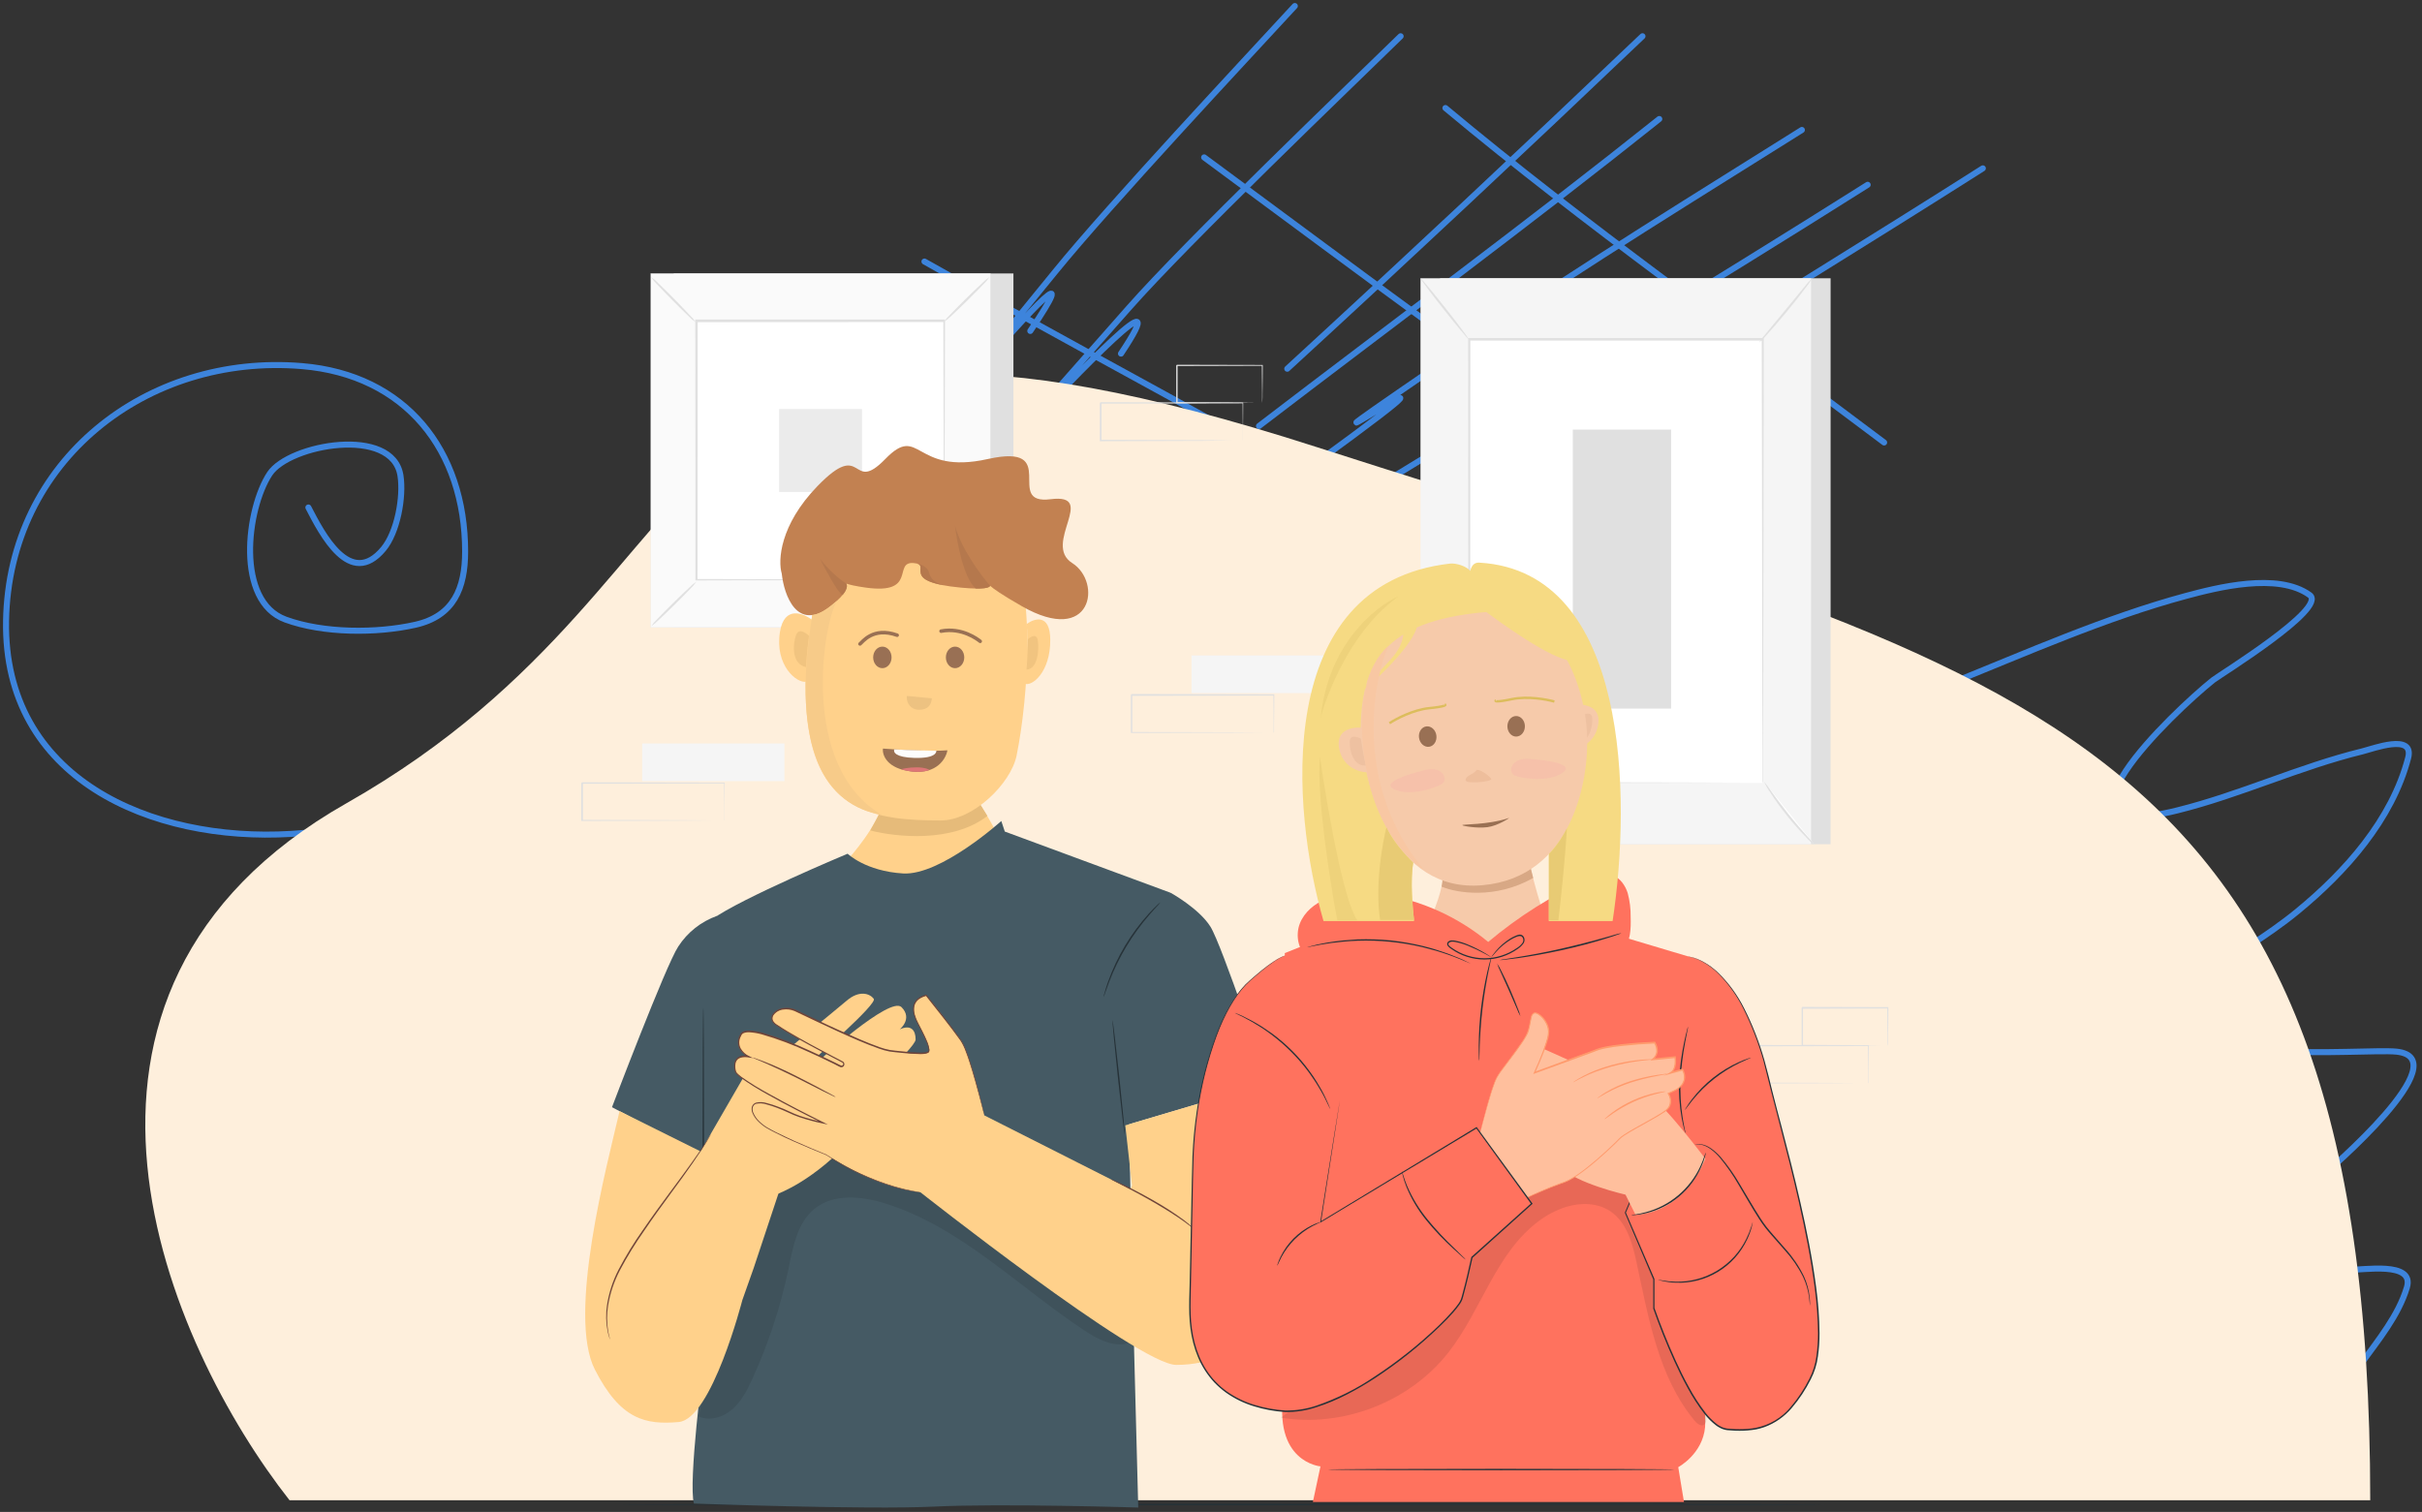 <?xml version="1.0" encoding="UTF-8"?> <svg xmlns="http://www.w3.org/2000/svg" width="402" height="251" viewBox="0 0 402 251" fill="none"><rect x="0" y="0" width="402" height="251" fill="#333333" stroke="none"/> <path d="M51.185 84.25C53.435 88.593 58.11 97.769 63.633 91.142C65.958 88.351 67.005 82.523 66.476 78.995C65.224 70.65 47.994 73.759 44.767 78.651C40.936 84.459 39.043 99.798 47.395 102.857C53.657 105.151 62.506 105.168 68.931 103.719C75.333 102.274 77.201 97.627 77.201 91.572C77.201 74.732 67.292 62.208 50.108 60.776C24.358 58.63 1.468 76.496 1.006 103.073C0.551 129.267 25.082 139.836 48.342 138.435C65.158 137.422 85.639 132.602 99.684 122.843C103.236 120.375 106.191 116.912 107.782 112.936" stroke="#3D84DC" stroke-linecap="round"></path> <path d="M214.913 1C206.466 10.176 184.383 33.75 175.189 45.045C-5.026 266.452 203.81 6.344 171.007 54.941" stroke="#3D84DC" stroke-linecap="round"></path> <path d="M232.474 6.018C223.91 14.383 197.129 40.037 187.314 51.178C120.329 127.215 204.772 30.636 186.06 58.704" stroke="#3D84DC" stroke-linecap="round"></path> <path d="M272.617 6.018C253.116 24.603 233.487 43.003 213.658 61.213" stroke="#3D84DC" stroke-linecap="round"></path> <path d="M275.406 19.755C253.599 37.166 231.116 53.764 208.963 70.725" stroke="#3D84DC" stroke-linecap="round"></path> <path d="M299.071 21.575C282.692 31.866 262.826 44.087 246.685 55.151C194.563 90.875 258.724 47.526 218.064 77.096" stroke="#3D84DC" stroke-linecap="round"></path> <path d="M309.993 30.677C282.585 47.987 254.794 64.694 227.166 81.647" stroke="#3D84DC" stroke-linecap="round"></path> <path d="M329.107 27.947C291.655 51.772 252.895 74.473 216.851 100.458C213.838 102.63 219.428 97.578 219.885 97.121" stroke="#3D84DC" stroke-linecap="round"></path> <path d="M153.441 43.42C188.7 63.363 225.363 81.998 259.427 103.998C260.096 104.43 261.553 105.519 259.326 103.947C255.611 101.325 251.839 98.798 248.1 96.21" stroke="#3D84DC" stroke-linecap="round"></path> <path d="M199.861 26.127C226.474 45.752 252.888 65.725 280.413 84.075C283.615 86.21 290.759 91.506 295.431 93.278C300.403 95.164 288.269 85.408 284.508 81.648" stroke="#3D84DC" stroke-linecap="round"></path> <path d="M239.909 17.935C263.324 37.481 288.395 55.092 312.724 73.456" stroke="#3D84DC" stroke-linecap="round"></path> <path d="M323.646 113.504C336.124 108.46 349.656 102.472 362.784 98.941C367.91 97.563 378.079 94.945 383.365 98.789C386.381 100.983 368.351 112.085 367.335 112.897C360.53 118.341 337.504 140.449 361.369 134.539C371.82 131.951 381.636 127.291 392.112 124.73C393.823 124.312 400.792 121.653 399.697 125.842C397.017 136.098 389.315 144.725 381.342 151.277C376.189 155.511 370.435 158.728 365.009 162.553C363.639 163.519 361.921 164.632 361.52 166.396C358.993 177.517 392.21 174.002 397.776 174.587C408.148 175.679 386.701 194.192 384.882 195.673C382.461 197.644 375.841 201.775 376.639 205.837C377.626 210.859 386.369 210.626 389.938 210.793C392.106 210.893 400.816 209.302 399.495 213.725C398.102 218.389 394.731 222.488 391.91 226.367" stroke="#3D84DC" stroke-linecap="round"></path> <path d="M57.488 133.359C1.951 164.898 28.063 223.635 48.061 249.061H393.408C393.408 118.988 334.524 111.594 218.582 74.234C102.639 36.875 126.91 93.935 57.488 133.359Z" fill="#FEEFDC"></path> <path d="M130.199 123.429H106.584V129.674H130.199V123.429Z" fill="#F5F5F5"></path> <path d="M120.214 136.237C120.207 136.199 120.207 136.16 120.214 136.122C120.214 136.038 120.214 135.931 120.214 135.802C120.214 135.51 120.214 135.097 120.214 134.573C120.214 133.493 120.214 131.945 120.176 129.988L120.246 130.063L96.636 130.109C96.692 130.058 96.516 130.23 96.757 129.988V133.159C96.757 134.202 96.757 135.227 96.757 136.233L96.641 136.112L113.469 136.168L118.433 136.2H119.778H120.13H120.255H120.121H119.782H118.466L113.524 136.233L96.618 136.288H96.478V136.237C96.478 135.233 96.478 134.209 96.478 133.164V129.993L96.599 129.873L120.209 129.919H120.283V129.993C120.283 131.968 120.255 133.53 120.246 134.629C120.246 135.148 120.246 135.556 120.246 135.843C120.246 135.969 120.246 136.071 120.246 136.149C120.237 136.179 120.226 136.209 120.214 136.237Z" fill="#E0E0E0"></path> <path d="M221.379 108.817H197.765V115.062H221.379V108.817Z" fill="#F5F5F5"></path> <path d="M211.395 121.645C211.395 121.645 211.395 121.603 211.395 121.533C211.395 121.464 211.395 121.343 211.395 121.209C211.395 120.917 211.395 120.509 211.395 119.98C211.395 118.905 211.395 117.352 211.353 115.4L211.427 115.47L187.817 115.516L187.938 115.4V116.986C187.938 117.514 187.938 118.043 187.938 118.562V121.635L187.822 121.519L204.645 121.57L209.614 121.603H210.959H211.306C211.348 121.599 211.39 121.599 211.432 121.603C211.432 121.603 211.399 121.603 211.325 121.603H210.987H209.67L204.728 121.635L187.822 121.686H187.701V115.335L187.822 115.215L211.432 115.261H211.506V115.335C211.506 117.306 211.473 118.872 211.464 119.971C211.464 120.486 211.464 120.898 211.464 121.181C211.464 121.306 211.464 121.408 211.464 121.492C211.464 121.575 211.399 121.649 211.395 121.645Z" fill="#E0E0E0"></path> <path d="M168.208 45.395H111.818V104.177H168.208V45.395Z" fill="#E0E0E0"></path> <path d="M164.392 45.395H108.003V104.177H164.392V45.395Z" fill="#FAFAFA"></path> <path d="M164.411 104.195H107.984V45.377H164.411V104.195ZM108.017 104.158H164.374V45.414H108.017V104.158Z" fill="#E0E0E0"></path> <path d="M156.813 53.295H115.583V96.273H156.813V53.295Z" fill="white"></path> <path d="M115.583 96.561C115.288 96.998 114.944 97.401 114.558 97.761C113.9 98.457 112.978 99.398 111.939 100.417C110.901 101.437 109.95 102.351 109.246 103C108.891 103.367 108.496 103.694 108.068 103.973C108.356 103.541 108.696 103.146 109.079 102.796C109.737 102.1 110.664 101.155 111.707 100.13C112.75 99.106 113.701 98.197 114.405 97.548C114.759 97.175 115.154 96.843 115.583 96.561V96.561Z" fill="#E0E0E0"></path> <path d="M156.812 96.454C157.244 96.748 157.64 97.09 157.995 97.474C158.69 98.132 159.631 99.059 160.651 100.093C161.671 101.126 162.584 102.086 163.228 102.786C163.605 103.142 163.938 103.542 164.22 103.977C163.79 103.688 163.394 103.349 163.043 102.967C162.348 102.309 161.407 101.381 160.382 100.338C159.358 99.295 158.444 98.345 157.8 97.64C157.421 97.289 157.089 96.89 156.812 96.454Z" fill="#E0E0E0"></path> <path d="M156.697 53.411C156.992 52.98 157.334 52.583 157.717 52.229C158.375 51.533 159.303 50.592 160.336 49.572C161.37 48.553 162.33 47.639 163.03 46.995C163.386 46.618 163.786 46.285 164.221 46.003C163.939 46.432 163.607 46.828 163.234 47.18C162.575 47.876 161.648 48.817 160.605 49.841C159.562 50.866 158.612 51.779 157.907 52.423C157.545 52.8 157.139 53.132 156.697 53.411V53.411Z" fill="#E0E0E0"></path> <path d="M115.486 53.517C115.054 53.222 114.658 52.88 114.303 52.497C113.608 51.839 112.672 50.916 111.647 49.878C110.623 48.84 109.696 47.889 109.051 47.185C108.678 46.827 108.348 46.428 108.068 45.993C108.5 46.281 108.896 46.62 109.246 47.004C109.941 47.662 110.882 48.589 111.907 49.632C112.931 50.675 113.845 51.626 114.489 52.33C114.87 52.682 115.204 53.081 115.486 53.517V53.517Z" fill="#E0E0E0"></path> <path d="M156.697 96.278C156.697 96.278 156.697 96.203 156.697 96.064C156.697 95.925 156.697 95.721 156.697 95.466C156.697 94.928 156.697 94.154 156.697 93.148C156.697 91.109 156.67 88.146 156.656 84.387C156.632 76.858 156.605 66.136 156.572 53.295L156.73 53.457L115.62 53.48L115.801 53.295C115.801 69.056 115.801 83.831 115.778 96.278L115.62 96.12L145.391 96.199L153.735 96.24H155.946H156.521C156.586 96.234 156.651 96.234 156.716 96.24H156.535H155.983H153.8L145.456 96.282L115.583 96.361H115.425V96.208C115.425 83.761 115.425 69.001 115.397 53.225V53.044H115.588H156.697H156.86V53.202C156.827 66.085 156.799 76.844 156.776 84.396C156.776 88.142 156.744 91.09 156.734 93.121C156.734 94.113 156.734 94.877 156.734 95.411C156.734 95.656 156.734 95.874 156.734 95.99C156.738 96.087 156.725 96.184 156.697 96.278V96.278Z" fill="#E0E0E0"></path> <path d="M129.318 70.007V67.907H143.077V81.666H129.318V70.007Z" fill="#EBEBEB"></path> <path d="M303.84 46.197H239.019V140.155H303.84V46.197Z" fill="#E0E0E0"></path> <path d="M300.595 46.197H235.773V140.155H300.595V46.197Z" fill="#F5F5F5"></path> <path d="M292.539 56.373H243.826V129.975H292.539V56.373Z" fill="white"></path> <path d="M292.538 129.979C292.538 129.979 292.538 129.854 292.538 129.618C292.538 129.381 292.538 129.029 292.538 128.575C292.538 127.648 292.538 126.294 292.538 124.537C292.538 121.009 292.511 115.868 292.492 109.373C292.492 96.393 292.446 78.017 292.413 56.373L292.575 56.535H243.868L244.044 56.359C244.044 84.127 244.016 109.726 244.007 129.965L243.868 129.822L279.326 129.896L289.122 129.933H291.69C292.274 129.933 292.58 129.933 292.58 129.933H291.722H289.177L279.41 129.97L243.868 130.044H243.729V129.905C243.729 109.666 243.705 84.067 243.691 56.299V56.123H243.872H292.58H292.742V56.285C292.71 77.971 292.682 96.389 292.664 109.392C292.664 115.882 292.631 120.981 292.622 124.518C292.622 126.262 292.622 127.606 292.622 128.524C292.622 128.987 292.622 129.312 292.622 129.548C292.622 129.785 292.538 129.979 292.538 129.979Z" fill="#E0E0E0"></path> <path d="M300.777 46.197C300.442 46.79 300.054 47.352 299.618 47.875C298.867 48.881 297.796 50.254 296.577 51.732C295.357 53.211 294.217 54.514 293.373 55.441C292.943 55.967 292.466 56.454 291.95 56.897C292.315 56.324 292.728 55.783 293.183 55.279L296.308 51.491C297.49 50.059 298.556 48.761 299.423 47.704C299.83 47.164 300.283 46.66 300.777 46.197V46.197Z" fill="#E0E0E0"></path> <path d="M292.789 129.748C295.212 133.6 298.062 137.166 301.286 140.377Z" fill="white"></path> <path d="M301.286 140.368C300.747 139.97 300.25 139.518 299.803 139.019C298.673 137.871 297.603 136.664 296.6 135.403C295.59 134.147 294.647 132.838 293.776 131.481C293.386 130.937 293.055 130.353 292.789 129.738C293.223 130.246 293.622 130.782 293.985 131.342C294.699 132.344 295.7 133.716 296.873 135.185C298.046 136.655 299.163 137.93 299.984 138.848C300.453 139.323 300.889 139.831 301.286 140.368V140.368Z" fill="#E0E0E0"></path> <path d="M235.765 140.081C238.592 136.585 241.422 133.093 244.253 129.604Z" fill="white"></path> <path d="M244.252 129.604C244.326 129.664 242.49 132.061 240.145 134.953C237.799 137.846 235.838 140.141 235.764 140.08C235.69 140.02 237.525 137.624 239.871 134.731C242.217 131.838 244.178 129.543 244.252 129.604Z" fill="#E0E0E0"></path> <path d="M235.774 46.197C235.848 46.137 237.693 48.344 239.895 51.125C242.097 53.907 243.812 56.225 243.738 56.271C243.664 56.317 241.819 54.125 239.617 51.343C237.415 48.562 235.695 46.258 235.774 46.197Z" fill="#E0E0E0"></path> <path d="M277.366 71.318H261.053V117.63H277.366V71.318Z" fill="#E0E0E0"></path> <path d="M206.285 73.136C206.282 73.097 206.282 73.058 206.285 73.02C206.285 72.936 206.285 72.83 206.285 72.7C206.285 72.408 206.285 71.995 206.285 71.472C206.285 70.391 206.262 68.843 206.243 66.887L206.318 66.961L182.708 67.007C182.759 66.956 182.583 67.128 182.824 66.887V73.136L182.703 73.015L199.531 73.071L204.496 73.103H205.84H206.192H206.318H206.206H205.873H204.551L199.582 73.191L182.671 73.247H182.555V73.131C182.555 72.124 182.555 71.099 182.555 70.058V66.891C182.796 66.65 182.624 66.826 182.68 66.771L206.29 66.817H206.345V66.891C206.345 68.866 206.313 70.428 206.304 71.527C206.304 72.046 206.304 72.454 206.304 72.742C206.304 72.867 206.304 72.969 206.304 73.048C206.299 73.077 206.293 73.107 206.285 73.136V73.136Z" fill="#E0E0E0"></path> <path d="M209.484 66.887C209.484 66.887 209.484 66.845 209.484 66.771C209.484 66.697 209.484 66.572 209.484 66.437C209.484 66.131 209.484 65.714 209.484 65.186C209.484 64.091 209.457 62.543 209.438 60.642L209.522 60.726L195.336 60.763L195.457 60.642V63.85C195.457 64.893 195.457 65.909 195.457 66.877L195.341 66.762L205.488 66.817L208.446 66.85H209.243H209.526C209.441 66.856 209.356 66.856 209.271 66.85H208.497L205.567 66.882L195.341 66.938H195.225V66.887C195.225 65.918 195.225 64.903 195.225 63.86V60.675C195.197 60.675 195.452 60.448 195.345 60.554L209.531 60.587H209.591V60.675C209.591 62.599 209.554 64.161 209.545 65.269C209.545 65.788 209.545 66.196 209.522 66.502C209.519 66.631 209.507 66.76 209.484 66.887V66.887Z" fill="#E0E0E0"></path> <path d="M310.085 179.837C310.085 179.837 310.085 179.795 310.085 179.721C310.085 179.647 310.085 179.531 310.085 179.401C310.085 179.109 310.085 178.697 310.085 178.173C310.085 177.093 310.085 175.544 310.043 173.588L310.117 173.662L286.507 173.709L286.628 173.588V175.178C286.628 175.707 286.628 176.23 286.628 176.754V179.828L286.512 179.707L303.335 179.763L308.305 179.795H309.649H309.997H310.122H310.015H309.677H308.36L303.419 179.828L286.512 179.883H286.392V173.593L286.512 173.472L310.122 173.519H310.196V173.593C310.196 175.568 310.164 177.13 310.154 178.228C310.154 178.748 310.154 179.156 310.154 179.443V179.749C310.135 179.781 310.112 179.811 310.085 179.837V179.837Z" fill="#E0E0E0"></path> <path d="M313.288 173.588C313.281 173.55 313.281 173.51 313.288 173.472C313.288 173.379 313.288 173.273 313.288 173.138C313.288 172.832 313.288 172.415 313.288 171.887C313.288 170.793 313.26 169.244 313.242 167.344L313.33 167.427L299.144 167.464C299.033 167.571 299.288 167.316 299.26 167.344V170.542C299.26 171.585 299.26 172.601 299.26 173.569L299.144 173.454L309.297 173.509L312.25 173.542H313.047H313.335C313.248 173.548 313.161 173.548 313.075 173.542H312.301L309.371 173.574L299.144 173.63H299.033V173.514C299.033 172.545 299.033 171.53 299.033 170.487V167.279L299.158 167.158L313.344 167.191H313.432V167.279C313.432 169.203 313.399 170.765 313.385 171.873C313.385 172.392 313.385 172.8 313.385 173.106C313.385 173.412 313.293 173.593 313.288 173.588Z" fill="#E0E0E0"></path> <path d="M302.964 249.758C302.964 249.827 258.122 249.878 202.831 249.878C147.541 249.878 102.699 249.827 102.699 249.758C102.699 249.688 147.532 249.637 202.855 249.637C258.178 249.637 302.964 249.693 302.964 249.758Z" fill="#263238"></path> <path d="M146.443 132.5C146.697 135.299 142.732 140.453 140.717 142.68C149.465 152.86 167.28 143.634 166.166 140.135C165.276 137.335 162.296 132.924 160.917 131.068C155.987 130.379 146.188 129.7 146.443 132.5Z" fill="#FFD18B"></path> <path d="M140.689 141.726C140.689 141.726 122.939 149.144 118.174 152.62C113.408 156.097 116.783 179.916 116.393 184.862C116.004 189.808 116.737 226.584 116.737 226.584C116.737 226.584 114.205 246.151 115.179 249.605C115.179 249.605 143.921 250.657 155.083 250.11C166.246 249.563 188.924 250.268 188.924 250.268L188.243 224.261L187.316 183.573L194.269 148.202L166.775 138.046L166.195 136.298C166.195 136.298 156.136 145.37 149.905 145.004C143.675 144.638 140.689 141.726 140.689 141.726Z" fill="#455A64"></path> <g opacity="0.3"> <path opacity="0.3" d="M189.356 217.275C188.734 215.657 187.501 214.355 186.259 213.136C177.367 204.405 166.803 197.561 155.199 193.016C150.721 191.269 146.039 189.859 141.232 189.716C136.424 189.572 131.45 190.81 127.737 193.86C122.823 197.893 120.783 204.448 119.856 210.739C118.929 217.03 118.976 223.501 117.075 229.569L115.967 235.16C117.821 235.971 120.042 235.281 121.558 233.955C123.074 232.629 124.019 230.779 124.854 228.948C127.544 223.079 129.566 216.926 130.88 210.604C131.626 206.998 132.331 203.006 135.187 200.679C138.33 198.12 142.933 198.551 146.809 199.752C159.608 203.693 169.301 213.938 180.534 221.23C183 222.834 186.514 224.21 188.614 222.157C189.861 220.928 189.981 218.898 189.356 217.275Z" fill="black"></path> </g> <path d="M194.292 148.207C194.292 148.207 198.988 150.794 200.903 153.83C202.817 156.867 210.457 179.79 210.457 179.79L185.021 187.351L181.688 167.492L194.292 148.207Z" fill="#455A64"></path> <path d="M119.022 152.041C116.369 152.983 114.102 154.776 112.574 157.14C110.544 160.177 101.578 183.805 101.578 183.805L118.828 192.933L119.022 152.041Z" fill="#455A64"></path> <path d="M116.736 167.297C116.801 167.297 116.856 177.519 116.856 190.128C116.856 202.738 116.801 212.964 116.736 212.964C116.671 212.964 116.615 202.742 116.615 190.128C116.615 177.515 116.671 167.297 116.736 167.297Z" fill="#263238"></path> <path d="M192.605 149.797C192.466 149.994 192.311 150.178 192.142 150.349C191.817 150.687 191.358 151.188 190.807 151.823C187.931 155.126 185.659 158.909 184.094 163C183.793 163.783 183.566 164.423 183.422 164.854C183.356 165.09 183.27 165.319 183.167 165.54C183.199 165.298 183.255 165.058 183.334 164.826C183.45 164.363 183.654 163.723 183.932 162.926C185.418 158.777 187.705 154.96 190.663 151.693C191.229 151.072 191.711 150.585 192.054 150.266C192.226 150.096 192.41 149.94 192.605 149.797V149.797Z" fill="#263238"></path> <path d="M186.68 188.33C186.615 188.33 186.105 184.093 185.544 178.85C184.983 173.606 184.585 169.346 184.649 169.337C184.714 169.328 185.224 173.574 185.785 178.822C186.346 184.069 186.745 188.325 186.68 188.33Z" fill="#263238"></path> <path d="M161.958 184.449L187.635 197.43L187.89 196.799L186.773 186.823L208.097 180.495C208.097 180.495 210.17 204.3 211.342 209.302C213.15 217.131 206.809 226.607 195.219 226.588C189.026 226.588 152.315 197.573 152.315 197.573L161.958 184.449Z" fill="#FFD18B"></path> <path d="M122.536 183.522L129.554 197.091L125.109 210.47L123.208 215.843C123.208 215.843 118.132 235.596 112.648 236.073C107.164 236.551 102.996 235.707 98.74 227.372C94.105 218.305 100.734 193.503 102.834 184.459L116.305 191.158L122.536 183.522Z" fill="#FFD18B"></path> <path d="M150.327 178.182C149.284 177.83 146.702 179.828 145.168 181.14C143.819 182.174 142.372 183.073 140.847 183.824C140.847 183.824 151.973 174.057 151.973 172.564C151.973 171.071 151.254 170.024 149.34 170.881C149.34 170.881 151.537 169.12 149.636 167.2C147.736 165.281 135.729 176.263 135.729 176.263L135.21 175.739C135.21 175.739 145.645 166.658 145.029 165.819C144.412 164.98 142.674 164.28 140.509 166.143C138.344 168.007 129.93 174.715 128.28 176.5C125.391 179.582 124.242 179.161 123.236 179.133L116.282 191.158L129.017 198.214C129.017 198.214 135.14 196.09 141.64 188.761C141.64 188.761 148.408 183.662 149.803 181.928C151.199 180.194 151.366 178.535 150.327 178.182Z" fill="#FFD18B"></path> <path d="M152.826 197.926C152.826 197.926 145.932 197.462 137.203 191.709C137.203 191.709 128.817 188.334 126.898 186.944C124.979 185.553 124.362 183.879 125.331 183.235C126.3 182.591 129.503 183.926 131.464 184.848C133.425 185.771 136.661 186.411 136.661 186.411C136.661 186.411 122.485 179.457 122.095 177.904C121.706 176.351 122.123 175.09 124.334 175.442C124.334 175.442 121.585 174.242 123.004 171.734C124.293 169.439 137.273 175.878 139.512 177.032C139.601 177.077 139.705 177.086 139.801 177.057C139.897 177.027 139.977 176.962 140.026 176.875V176.875C140.053 176.829 140.07 176.778 140.076 176.725C140.082 176.673 140.077 176.619 140.062 176.569C140.047 176.518 140.022 176.471 139.988 176.43C139.953 176.389 139.912 176.356 139.864 176.332C138.228 175.493 131.52 172.021 128.738 170.069C126.972 168.832 129.452 166.528 132.197 167.844C134.941 169.161 145.376 174.265 147.958 174.52C150.54 174.775 153.938 175.243 154.207 174.552C154.476 173.862 152.983 171.089 152.353 169.879C151.722 168.669 150.675 166.041 153.744 165.244C153.744 165.244 158.143 170.756 159.561 172.823C160.98 174.891 163.372 185.103 163.372 185.103" fill="#FFD18B"></path> <path d="M163.354 185.108C163.354 185.108 163.317 184.983 163.252 184.732C163.187 184.482 163.089 184.102 162.969 183.62C162.714 182.637 162.343 181.191 161.819 179.332C161.555 178.404 161.249 177.375 160.892 176.253C160.707 175.693 160.507 175.113 160.276 174.52C160.056 173.897 159.765 173.301 159.409 172.744C157.805 170.505 155.839 168.039 153.665 165.299L153.748 165.332C153.299 165.438 152.874 165.63 152.497 165.897C152.119 166.175 151.856 166.583 151.76 167.042C151.674 167.521 151.704 168.014 151.848 168.479C151.985 168.963 152.176 169.429 152.418 169.87C152.882 170.797 153.401 171.724 153.809 172.712C154.046 173.214 154.203 173.751 154.272 174.302C154.276 174.382 154.267 174.462 154.244 174.538C154.222 174.625 154.17 174.701 154.096 174.751C153.967 174.833 153.824 174.889 153.674 174.918C153.393 174.968 153.107 174.993 152.821 174.993C151.674 174.977 150.529 174.899 149.391 174.761C148.811 174.691 148.232 174.659 147.638 174.561C147.045 174.446 146.463 174.283 145.895 174.075C143.619 173.273 141.348 172.257 139.021 171.201C136.693 170.144 134.329 168.994 131.909 167.858C131.306 167.595 130.642 167.505 129.99 167.599C129.667 167.633 129.356 167.737 129.076 167.901C128.796 168.066 128.555 168.288 128.368 168.554C128.284 168.683 128.235 168.832 128.224 168.986C128.212 169.139 128.239 169.294 128.303 169.434C128.46 169.719 128.695 169.954 128.98 170.111C129.55 170.501 130.143 170.862 130.737 171.224C133.142 172.652 135.655 174.005 138.219 175.345L139.188 175.846L139.651 176.096L139.901 176.226C140.006 176.287 140.085 176.384 140.124 176.499C140.163 176.613 140.161 176.736 140.118 176.849C140.076 176.961 139.996 177.056 139.892 177.116C139.786 177.173 139.663 177.193 139.544 177.171C139.445 177.144 139.35 177.103 139.262 177.051L138.325 176.569C137.009 175.92 135.671 175.289 134.311 174.677C131.765 173.485 129.13 172.493 126.43 171.71C125.772 171.53 125.098 171.417 124.418 171.372C124.091 171.347 123.763 171.389 123.454 171.497C123.315 171.548 123.195 171.64 123.111 171.761C123.032 171.891 122.967 172.054 122.893 172.197C122.758 172.489 122.693 172.809 122.702 173.13C122.711 173.452 122.794 173.767 122.944 174.052C123.267 174.609 123.752 175.055 124.335 175.331L125.002 175.66L124.27 175.553C123.827 175.466 123.371 175.478 122.935 175.591C122.728 175.646 122.54 175.757 122.392 175.911C122.244 176.066 122.142 176.258 122.095 176.467C122.009 176.903 122.025 177.354 122.142 177.783C122.148 177.834 122.164 177.882 122.188 177.927C122.205 177.973 122.232 178.014 122.267 178.048C122.33 178.136 122.403 178.217 122.485 178.289C122.645 178.445 122.816 178.59 122.995 178.724C124.46 179.762 125.988 180.708 127.57 181.557C130.662 183.281 133.713 184.848 136.661 186.313L137.412 186.684L136.591 186.512C135.258 186.243 133.943 185.889 132.656 185.451C132.023 185.232 131.403 184.975 130.801 184.681C130.208 184.408 129.615 184.157 129.021 183.926C128.435 183.698 127.836 183.503 127.227 183.342C126.657 183.149 126.044 183.116 125.456 183.249C125.329 183.301 125.216 183.382 125.125 183.486C125.035 183.59 124.971 183.713 124.937 183.847C124.882 184.127 124.91 184.417 125.016 184.681C125.234 185.22 125.562 185.706 125.98 186.109C126.384 186.511 126.834 186.865 127.32 187.161C127.811 187.449 128.303 187.713 128.803 187.963C129.795 188.455 130.774 188.891 131.733 189.354C133.648 190.207 135.442 190.972 137.162 191.672C140.655 193.983 144.469 195.767 148.482 196.966C149.54 197.281 150.614 197.538 151.699 197.736C152.07 197.8 152.353 197.842 152.543 197.87L152.826 197.907C152.826 197.907 152.729 197.907 152.538 197.907C152.348 197.907 152.075 197.851 151.695 197.796C150.6 197.614 149.516 197.368 148.45 197.059C144.442 195.868 140.634 194.085 137.152 191.769V191.769C135.451 191.083 133.629 190.323 131.71 189.475C130.75 189.048 129.768 188.598 128.771 188.084C128.27 187.838 127.77 187.574 127.274 187.287C126.768 186.984 126.301 186.621 125.883 186.206C125.442 185.787 125.096 185.278 124.868 184.714C124.753 184.419 124.724 184.097 124.784 183.787C124.829 183.621 124.913 183.468 125.029 183.341C125.145 183.214 125.29 183.118 125.452 183.059C126.078 182.91 126.733 182.939 127.343 183.142C127.961 183.301 128.567 183.497 129.16 183.731C129.763 183.958 130.361 184.195 130.954 184.487C131.544 184.776 132.151 185.03 132.772 185.247C134.051 185.68 135.356 186.033 136.68 186.304L136.615 186.503C133.657 185.043 130.588 183.481 127.505 181.756C125.914 180.894 124.377 179.936 122.902 178.887C122.713 178.744 122.533 178.589 122.364 178.423C122.276 178.341 122.195 178.251 122.123 178.154C122.042 178.051 121.986 177.931 121.961 177.802C121.834 177.336 121.818 176.847 121.915 176.374C121.972 176.127 122.093 175.9 122.267 175.716C122.445 175.534 122.667 175.402 122.911 175.331C123.383 175.211 123.875 175.197 124.353 175.289L124.288 175.512C123.644 175.219 123.108 174.733 122.754 174.121C122.588 173.804 122.496 173.452 122.486 173.094C122.475 172.736 122.546 172.38 122.694 172.054C122.777 171.896 122.837 171.738 122.935 171.59C123.049 171.428 123.211 171.304 123.398 171.238C123.738 171.117 124.1 171.068 124.46 171.094C125.157 171.14 125.848 171.256 126.523 171.442C129.223 172.228 131.858 173.225 134.403 174.422C135.766 175.04 137.108 175.672 138.427 176.318L139.415 176.81C139.485 176.848 139.558 176.88 139.633 176.907C139.695 176.917 139.759 176.906 139.813 176.875C139.87 176.845 139.914 176.796 139.937 176.736C139.96 176.676 139.96 176.61 139.939 176.55C139.919 176.489 139.878 176.438 139.823 176.406L139.586 176.281L139.123 176.031L138.154 175.53C135.59 174.186 133.054 172.832 130.662 171.395C130.064 171.034 129.466 170.667 128.892 170.273C128.572 170.092 128.309 169.826 128.131 169.504C128.052 169.329 128.019 169.137 128.033 168.946C128.048 168.755 128.11 168.571 128.215 168.41C128.418 168.114 128.684 167.865 128.993 167.681C129.302 167.497 129.647 167.382 130.004 167.344C130.696 167.242 131.403 167.337 132.044 167.617C134.482 168.767 136.833 169.935 139.16 170.973C141.487 172.012 143.754 173.046 146.011 173.848C146.567 174.047 147.137 174.202 147.717 174.311C148.288 174.408 148.886 174.441 149.46 174.51C150.589 174.651 151.725 174.732 152.863 174.751C153.137 174.753 153.41 174.728 153.679 174.677C153.802 174.658 153.921 174.614 154.027 174.548C154.115 174.492 154.124 174.39 154.124 174.26C154.049 173.732 153.892 173.219 153.66 172.74C153.238 171.752 152.733 170.82 152.27 169.912C152.021 169.458 151.825 168.977 151.686 168.479C151.534 167.987 151.504 167.465 151.597 166.959C151.706 166.46 151.993 166.019 152.404 165.716C152.802 165.438 153.248 165.237 153.721 165.123H153.767L153.804 165.165C155.969 167.909 157.925 170.38 159.525 172.638C159.883 173.204 160.177 173.809 160.401 174.441C160.628 175.044 160.823 175.628 161.003 176.189C161.365 177.31 161.662 178.344 161.931 179.276C162.445 181.13 162.802 182.591 163.038 183.573L163.303 184.695C163.331 184.978 163.354 185.108 163.354 185.108Z" fill="#6F4439"></path> <path d="M118.053 188.228C118 188.35 117.938 188.468 117.867 188.58C117.733 188.808 117.548 189.146 117.283 189.568C116.764 190.416 115.976 191.621 114.965 193.082C112.949 196.039 109.922 199.896 106.871 204.384C105.412 206.463 104.082 208.631 102.889 210.874C101.927 212.71 101.265 214.688 100.928 216.733C100.704 218.115 100.704 219.524 100.928 220.905C100.991 221.28 101.073 221.652 101.174 222.018C101.213 222.146 101.245 222.276 101.271 222.407C101.213 222.288 101.165 222.164 101.128 222.037C101.007 221.672 100.909 221.301 100.836 220.924C100.569 219.536 100.538 218.113 100.743 216.715C101.054 214.641 101.706 212.633 102.671 210.772C103.863 208.506 105.201 206.321 106.677 204.231C109.75 199.753 112.782 195.886 114.826 192.984C115.86 191.538 116.681 190.351 117.209 189.517C117.483 189.104 117.673 188.77 117.83 188.557C117.892 188.44 117.967 188.329 118.053 188.228V188.228Z" fill="#6F4439"></path> <path d="M138.719 182.132C138.524 182.076 138.336 181.999 138.158 181.9C137.806 181.738 137.301 181.497 136.679 181.186L131.84 178.738C129.948 177.811 128.205 177 126.93 176.453L125.419 175.813C125.229 175.744 125.046 175.657 124.872 175.554C125.07 175.592 125.265 175.649 125.452 175.725C125.822 175.85 126.346 176.045 126.995 176.295C128.289 176.805 130.05 177.575 131.946 178.525C133.842 179.476 135.534 180.38 136.758 181.033L138.2 181.807C138.384 181.897 138.558 182.006 138.719 182.132V182.132Z" fill="#6F4439"></path> <path d="M198.354 204.179C198.171 204.065 198 203.933 197.844 203.785C197.519 203.53 197.046 203.159 196.453 202.733C195.252 201.87 193.523 200.776 191.572 199.641C189.62 198.505 187.807 197.55 186.472 196.859L184.905 196.066C184.708 195.98 184.518 195.876 184.34 195.756C184.549 195.811 184.753 195.887 184.947 195.983C185.327 196.141 185.874 196.386 186.546 196.706C187.891 197.341 189.713 198.287 191.678 199.418C193.359 200.376 194.983 201.432 196.541 202.58C197.135 203.043 197.593 203.419 197.899 203.702C198.068 203.843 198.22 204.004 198.354 204.179Z" fill="#6F4439"></path> <path d="M163.886 135.455C158.02 140.005 148.556 138.936 144.444 137.863L146.393 134.335L162.258 132.802L163.886 135.455Z" fill="#E6BB7A"></path> <path d="M129.457 104.894C130.177 100.447 133.408 101.788 134.934 103.014C134.272 105.468 133.834 110.512 133.834 113.163C132.265 113.512 128.558 110.453 129.457 104.894Z" fill="#FFD18B"></path> <path d="M174.321 106.198C174.294 101.827 171.703 102.637 170.411 103.588C170.626 106.039 170.373 110.941 170.066 113.483C171.209 114.049 174.356 111.661 174.321 106.198Z" fill="#FFD18B"></path> <path d="M133.93 118.853C132.682 106.124 136.669 93.237 138.818 88.384C141.228 84.443 157.688 74.736 166.791 88.384C172.164 96.44 170.673 115.867 168.737 125.41C167.777 130.14 161.482 136.207 156.147 136.207C145.12 136.207 135.49 134.763 133.93 118.853Z" fill="#FFD18B"></path> <path d="M137.843 100.643C132.305 104.98 130.142 98.836 129.753 95.222C129.114 93.081 129.403 87.181 135.675 80.709C143.515 72.618 141.096 82.21 146.935 76.205C152.773 70.2 151.606 78.957 163.95 76.205C176.294 73.452 166.452 83.878 174.376 82.877C182.299 81.876 172.958 90.3 177.962 93.47C182.967 96.639 181.298 107.316 169.621 100.643C166.17 98.671 164.81 97.682 164.331 97.242C164.26 97.546 163.41 97.921 159.529 97.557C148.853 96.556 155.025 93.72 151.606 93.47C148.186 93.22 152.273 98.725 143.765 97.557C141.98 97.312 140.988 97.067 140.471 96.883C140.752 97.367 140.604 98.481 137.843 100.643Z" fill="#C28151"></path> <path d="M136.121 92.801C137.778 94.927 139.706 96.431 140.477 96.891C140.811 97.445 140.163 98.463 139.838 98.779C139.088 98.442 137.045 94.644 136.121 92.801Z" fill="#B5784D"></path> <path d="M158.52 87.286C159.528 91.078 162.819 95.505 164.339 97.245C164.174 97.703 162.666 97.718 161.981 97.703C159.97 96.097 158.838 90.086 158.52 87.286Z" fill="#B5784D"></path> <path d="M156.561 97.156C154.86 96.607 154.45 95.963 154.167 94.948C153.884 93.934 152.408 93.557 152.181 93.545C153.305 93.841 152.391 94.665 153.024 95.637C153.657 96.609 155.868 97.001 156.561 97.156Z" fill="#B5784D"></path> <path d="M132.121 105.435C132.555 104.214 133.735 105.006 134.27 105.555C134.173 106.239 133.868 108.741 133.788 110.738C131.357 110.256 131.578 106.962 132.121 105.435Z" fill="#F1C480"></path> <path d="M172.251 106.323C172.065 105.088 171.084 105.675 170.617 106.123C170.611 106.792 170.552 109.237 170.381 111.164C172.269 111.059 172.483 107.867 172.251 106.323Z" fill="#F1C480"></path> <ellipse cx="146.454" cy="109.135" rx="1.526" ry="1.79" fill="#997054"></ellipse> <ellipse cx="158.52" cy="109.135" rx="1.526" ry="1.79" fill="#997054"></ellipse> <path d="M157.25 124.558C154.431 124.788 148.941 124.462 146.549 124.271C146.417 125.348 147.195 127.619 151.36 128.082C155.525 128.545 157.022 125.925 157.25 124.558Z" fill="#997053"></path> <path d="M152.149 127.389C150.843 127.389 149.861 127.604 149.549 127.71C151.954 128.445 153.682 128.059 154.29 127.829C154.121 127.687 153.456 127.389 152.149 127.389Z" fill="#DE7676"></path> <path d="M151.735 125.819C148.663 125.727 148.246 124.884 148.423 124.403C150.706 124.559 155.288 124.632 155.417 124.632C155.398 124.678 155.614 125.935 151.735 125.819Z" fill="#FDFDFD"></path> <path fill-rule="evenodd" clip-rule="evenodd" d="M143.139 106.929C143.063 107.007 142.975 107.098 142.9 107.147C142.765 107.238 142.581 107.201 142.491 107.066C142.401 106.93 142.437 106.747 142.573 106.656C142.573 106.656 142.573 106.656 142.573 106.656C142.575 106.655 142.588 106.645 142.617 106.617C142.646 106.588 142.682 106.552 142.728 106.505C142.734 106.499 142.74 106.493 142.745 106.487C142.833 106.397 142.946 106.281 143.082 106.153C143.374 105.88 143.776 105.552 144.303 105.278C145.367 104.726 146.905 104.418 149.009 105.172C149.162 105.227 149.242 105.396 149.187 105.549C149.132 105.702 148.963 105.782 148.81 105.727C146.859 105.029 145.492 105.326 144.575 105.802C144.11 106.043 143.752 106.335 143.486 106.584C143.36 106.702 143.255 106.809 143.167 106.9C143.162 106.905 143.157 106.911 143.151 106.916C143.147 106.92 143.143 106.924 143.139 106.929Z" fill="#997053"></path> <path fill-rule="evenodd" clip-rule="evenodd" d="M162.501 106.693C162.505 106.695 162.508 106.698 162.511 106.7C162.639 106.801 162.825 106.778 162.925 106.65C163.026 106.521 163.003 106.336 162.875 106.235C162.871 106.232 162.867 106.229 162.862 106.225C162.464 105.914 159.757 103.791 156.141 104.486C155.981 104.517 155.876 104.672 155.907 104.832C155.938 104.992 156.092 105.097 156.252 105.066C159.603 104.422 162.127 106.4 162.501 106.693Z" fill="#997053"></path> <path d="M152.212 117.807C151.308 117.723 150.389 116.837 150.51 115.538L154.673 115.925C154.515 117.634 153.307 117.909 152.212 117.807Z" fill="#EDC281"></path> <path d="M146.316 135.243C132.609 127.188 136.668 103.196 138.962 99.691C136.384 101.95 135.436 101.999 134.818 102.102C131.061 125.009 137.418 133.819 146.316 135.243Z" fill="#F7CB89"></path> <path d="M213.24 158.23L226.141 153.065C226.141 153.065 240.257 158.448 247.387 158.012C254.516 157.576 261.071 153.065 261.071 153.065L280.407 158.837L281.599 181.237L280.134 219.463C280.134 219.463 283.411 232.392 283.008 236.898C282.604 241.404 278.553 243.565 278.553 243.565L279.508 249.35H217.908L219.169 243.435C219.169 243.435 211.098 242.758 213.142 230.617C213.764 226.973 219.396 219.955 216.976 205.199C214.431 189.549 213.24 158.23 213.24 158.23Z" fill="#FF725E"></path> <path d="M239.406 145.428C239.706 147.076 237.908 151.569 237.309 152.767C243 163.101 257.828 154.115 256.779 152.767C255.941 151.688 254.333 145.428 253.634 142.433C248.791 142.882 239.166 144.11 239.406 145.428Z" fill="#F6CAAA"></path> <path d="M254.479 145.745C248.115 149.365 241.685 148.215 239.266 147.187C239.544 146.153 239.382 145.464 239.266 145.248L253.933 143.607L254.479 145.745Z" fill="#D8A885"></path> <g opacity="0.3"> <path opacity="0.3" d="M274.297 203.739C272.846 201.106 271.214 198.449 268.734 196.743C266.138 194.954 262.879 194.425 259.727 194.342C255.049 194.245 250.265 195.149 246.241 197.55C240.678 200.865 237.123 206.631 233.98 212.287C230.837 217.943 227.754 223.876 222.715 227.928L212.6 235.345C222.877 237.042 233.924 232.754 240.368 224.572C245.88 217.572 248.249 208.017 255.415 202.705C256.787 201.663 258.329 200.867 259.972 200.35C262.401 199.608 265.197 199.673 267.301 201.096C269.976 202.895 270.927 206.325 271.608 209.473C273.62 218.745 275.238 228.605 281.306 235.897C281.714 236.388 282.442 236.898 282.919 236.472C283.13 236.223 283.233 235.902 283.207 235.577C283.698 224.428 279.684 213.515 274.297 203.739Z" fill="black"></path> </g> <path d="M280.184 158.813C280.184 158.813 288.955 159.147 293.665 179.461C295.76 188.505 305.254 219.523 300.619 228.6C296.354 236.944 292.181 237.784 286.711 237.301C281.241 236.819 274.533 217.215 274.533 217.215V212.352L269.805 201.314L276.809 184.741" fill="#FF725E"></path> <path d="M276.809 184.741C276.809 184.741 276.777 184.839 276.698 185.033L276.351 185.882C276.035 186.633 275.576 187.736 274.988 189.154L269.856 201.342V201.282C271.247 204.55 272.855 208.258 274.603 212.315C274.603 213.831 274.603 215.476 274.603 217.168V217.136C275.59 219.917 276.745 222.847 278.089 225.805C278.761 227.284 279.48 228.772 280.305 230.25C281.111 231.758 282.042 233.195 283.086 234.548C283.625 235.24 284.248 235.863 284.941 236.402C285.111 236.537 285.295 236.655 285.488 236.754C285.674 236.863 285.872 236.953 286.076 237.023C286.279 237.089 286.487 237.135 286.698 237.162L287.365 237.213C288.262 237.278 289.162 237.278 290.058 237.213C290.522 237.19 290.958 237.107 291.403 237.042C293.679 236.597 295.73 235.377 297.207 233.588C298.437 232.147 299.486 230.56 300.331 228.864C300.927 227.704 301.318 226.449 301.486 225.156C301.666 223.881 301.754 222.595 301.75 221.308C301.721 218.782 301.538 216.26 301.203 213.756C300.563 208.829 299.599 204.123 298.598 199.668C297.596 195.213 296.516 191 295.492 187.068C294.988 185.1 294.498 183.201 294.022 181.371C293.558 179.517 293.127 177.783 292.696 176.109C291.858 173.117 290.737 170.211 289.349 167.431C288.308 165.331 286.942 163.409 285.302 161.734C284.265 160.673 283.032 159.821 281.672 159.226C281.436 159.133 281.209 159.068 281.042 159.004L280.578 158.878L280.189 158.813H280.291L280.583 158.855L281.047 158.966C281.232 159.027 281.45 159.092 281.686 159.184C283.065 159.76 284.314 160.605 285.362 161.669C287.031 163.337 288.421 165.262 289.479 167.371C290.883 170.154 292.017 173.064 292.868 176.063C293.331 177.737 293.767 179.494 294.212 181.325C294.657 183.156 295.181 185.033 295.696 187.017C296.725 190.949 297.809 195.158 298.825 199.617C299.84 204.077 300.8 208.787 301.444 213.729C301.786 216.241 301.97 218.773 301.996 221.308C302.004 222.608 301.916 223.906 301.731 225.193C301.559 226.509 301.161 227.786 300.554 228.966C299.699 230.677 298.639 232.278 297.397 233.732C296.178 235.182 294.598 236.283 292.817 236.926C292.377 237.078 291.928 237.2 291.472 237.292C291.009 237.362 290.545 237.445 290.082 237.468C289.174 237.538 288.263 237.538 287.356 237.468L286.684 237.422C286.452 237.391 286.224 237.338 286.002 237.264C285.785 237.191 285.575 237.096 285.376 236.982C285.176 236.876 284.985 236.754 284.806 236.615C284.102 236.07 283.468 235.439 282.919 234.738C281.861 233.376 280.921 231.926 280.11 230.403C279.294 228.92 278.562 227.427 277.89 225.944C276.545 222.972 275.396 220.061 274.408 217.247V217.215C274.408 215.523 274.408 213.877 274.408 212.361V212.403L269.698 201.351V201.323V201.291L274.886 189.131L276.276 185.886L276.647 185.047C276.772 184.834 276.809 184.741 276.809 184.741Z" fill="#263238"></path> <path d="M280.185 170.412C280.171 170.649 280.134 170.883 280.074 171.112C279.981 171.604 279.856 172.239 279.707 172.999C279.311 175.073 279.054 177.172 278.938 179.28C278.846 181.39 278.964 183.503 279.29 185.59C279.42 186.392 279.541 187.036 279.638 187.481C279.7 187.708 279.739 187.941 279.754 188.176C279.666 187.957 279.596 187.73 279.545 187.499C279.42 187.064 279.276 186.419 279.123 185.617C278.744 183.525 278.601 181.396 278.697 179.271C278.81 177.15 279.092 175.042 279.541 172.966C279.712 172.174 279.865 171.529 279.981 171.112C280.03 170.874 280.098 170.64 280.185 170.412V170.412Z" fill="#263238"></path> <path d="M217.083 158.874C215.442 157.78 214.993 155.239 215.748 153.311C216.504 151.383 218.182 150.066 219.971 149.273C222.938 147.975 226.262 147.971 229.433 148.443C235.898 149.461 241.971 152.201 247.012 156.375C251.998 152.174 257.538 148.68 263.478 145.991C264.836 145.379 266.352 144.804 267.738 145.333C268.916 145.796 269.746 146.969 270.158 148.239C270.508 149.542 270.674 150.887 270.654 152.235C270.714 154.178 270.654 156.408 269.333 157.692C268.466 158.531 267.252 158.767 266.088 158.976C257.846 160.455 249.399 161.929 241.189 160.232C237.156 159.398 233.281 157.812 229.238 157.047C225.196 156.283 221.181 158.192 217.065 158.869" fill="#FF725E"></path> <path d="M290.652 175.576C290.652 175.618 289.91 175.887 288.751 176.443C285.722 177.903 283.053 180.015 280.935 182.627C280.124 183.624 279.688 184.296 279.651 184.273C279.724 184.1 279.816 183.935 279.925 183.781C280.194 183.345 280.486 182.925 280.801 182.521C282.87 179.821 285.578 177.68 288.682 176.29C289.149 176.078 289.627 175.891 290.114 175.729C290.288 175.661 290.468 175.609 290.652 175.576Z" fill="#263238"></path> <path d="M247.53 158.869C247.576 158.777 247.632 158.692 247.697 158.614C247.813 158.451 247.989 158.22 248.235 157.932C248.919 157.105 249.731 156.393 250.641 155.823C250.945 155.635 251.265 155.472 251.596 155.336C251.773 155.255 251.96 155.197 252.152 155.165C252.263 155.147 252.376 155.154 252.484 155.186C252.591 155.219 252.69 155.275 252.773 155.35C252.928 155.519 253.022 155.736 253.039 155.964C253.055 156.193 252.995 156.421 252.866 156.611C252.607 156.982 252.276 157.297 251.893 157.538C250.284 158.678 248.361 159.29 246.39 159.29C244.419 159.29 242.496 158.678 240.887 157.538C240.696 157.413 240.518 157.267 240.359 157.102C240.271 157.007 240.215 156.888 240.197 156.759C240.188 156.692 240.193 156.623 240.212 156.558C240.231 156.492 240.264 156.431 240.308 156.379C240.391 156.296 240.49 156.231 240.599 156.186C240.708 156.142 240.825 156.119 240.943 156.12C241.153 156.108 241.363 156.125 241.569 156.171C242.296 156.315 243.006 156.536 243.687 156.829C244.673 157.242 245.628 157.722 246.548 158.266C246.872 158.456 247.118 158.614 247.285 158.73C247.374 158.779 247.456 158.84 247.53 158.91C247.437 158.872 247.347 158.826 247.261 158.771L246.501 158.354C245.569 157.848 244.61 157.395 243.627 156.996C242.952 156.721 242.252 156.512 241.536 156.375C241.347 156.336 241.154 156.322 240.961 156.333C240.78 156.336 240.606 156.403 240.47 156.523C240.443 156.557 240.423 156.596 240.411 156.638C240.4 156.68 240.396 156.723 240.401 156.766C240.407 156.809 240.42 156.851 240.442 156.889C240.463 156.927 240.491 156.96 240.526 156.987C240.675 157.137 240.839 157.271 241.017 157.385C242.592 158.486 244.468 159.077 246.39 159.077C248.312 159.077 250.187 158.486 251.763 157.385C252.125 157.168 252.44 156.881 252.69 156.542C252.796 156.393 252.849 156.213 252.84 156.031C252.832 155.848 252.763 155.674 252.644 155.536C252.393 155.29 251.99 155.415 251.67 155.536C251.349 155.665 251.039 155.82 250.743 155.999C249.839 156.551 249.022 157.234 248.318 158.025C248.068 158.303 247.878 158.526 247.748 158.674C247.681 158.744 247.608 158.809 247.53 158.869V158.869Z" fill="#263238"></path> <path d="M245.518 176.128C245.483 175.901 245.464 175.671 245.463 175.442C245.463 175.001 245.43 174.362 245.435 173.587C245.466 169.469 245.943 165.365 246.858 161.349C247.039 160.579 247.197 159.958 247.322 159.536C247.37 159.312 247.441 159.093 247.535 158.883C247.514 159.11 247.474 159.335 247.414 159.555C247.317 160.019 247.187 160.644 247.03 161.381C246.719 162.925 246.339 165.09 246.061 167.454C245.783 169.819 245.658 172.016 245.597 173.587C245.597 174.343 245.56 174.978 245.551 175.442C245.563 175.671 245.552 175.901 245.518 176.128V176.128Z" fill="#263238"></path> <path d="M252.361 168.711C252.126 168.305 251.926 167.88 251.763 167.441C251.388 166.578 250.924 165.517 250.414 164.339L249.023 161.257C248.811 160.839 248.632 160.405 248.49 159.958C248.758 160.344 248.989 160.754 249.181 161.182C249.575 161.952 250.108 163.037 250.627 164.242C251.147 165.447 251.605 166.56 251.911 167.376C252.102 167.806 252.252 168.253 252.361 168.711V168.711Z" fill="#263238"></path> <path d="M244.1 159.954C244.007 159.935 243.916 159.904 243.831 159.861L243.08 159.546C242.761 159.402 242.367 159.23 241.898 159.059C241.43 158.887 240.906 158.66 240.304 158.466C239.701 158.271 239.061 158.034 238.347 157.835C237.633 157.636 236.873 157.432 236.067 157.228C232.557 156.408 228.955 156.053 225.353 156.171C224.524 156.213 223.731 156.236 222.998 156.319C222.266 156.403 221.575 156.463 220.954 156.546C220.333 156.63 219.767 156.732 219.276 156.811C218.784 156.889 218.349 156.978 218.015 157.052L217.222 157.214C217.13 157.24 217.035 157.254 216.939 157.256C217.026 157.217 217.116 157.187 217.208 157.168L217.996 156.964C218.339 156.871 218.757 156.769 219.253 156.681C219.749 156.593 220.3 156.458 220.926 156.379C221.552 156.301 222.238 156.18 222.98 156.12C223.722 156.06 224.51 155.995 225.344 155.948C227.157 155.89 228.971 155.945 230.777 156.115C232.58 156.309 234.368 156.619 236.131 157.042C236.943 157.256 237.712 157.441 238.422 157.678C239.131 157.914 239.784 158.118 240.378 158.336C240.971 158.554 241.495 158.799 241.963 158.966C242.431 159.133 242.816 159.332 243.136 159.49L243.864 159.847C243.945 159.877 244.024 159.912 244.1 159.954V159.954Z" fill="#263238"></path> <path d="M269.128 154.919C268.879 155.033 268.624 155.13 268.363 155.211C267.872 155.387 267.148 155.624 266.249 155.897C264.455 156.453 261.956 157.144 259.156 157.751C256.356 158.359 253.797 158.799 251.939 159.059C251.011 159.184 250.256 159.277 249.732 159.328C249.462 159.368 249.189 159.387 248.916 159.383C249.18 159.315 249.448 159.265 249.718 159.235L251.915 158.887C253.77 158.59 256.315 158.132 259.105 157.496C261.896 156.861 264.399 156.208 266.203 155.698L268.335 155.081C268.594 155.005 268.86 154.951 269.128 154.919V154.919Z" fill="#263238"></path> <path d="M283.058 192.377C283.058 192.377 276.105 183.147 273.94 182.118C271.775 181.088 256.82 174.418 255.601 173.852C254.381 173.287 252.634 174.172 252.986 174.858C253.338 175.544 254.377 177.143 254.377 177.143L251.92 176.012L249.959 182.132C249.959 182.132 257.168 191.287 259.254 193.828C261.34 196.368 269.8 198.329 269.8 198.329L271.455 201.648C279.753 201.291 283.058 192.377 283.058 192.377Z" fill="#FFBF9D"></path> <path d="M245.505 188.695C245.505 188.695 247.54 180.388 248.481 178.788C249.422 177.189 253.186 172.762 253.655 171.172C254.123 169.582 254.002 168.349 254.674 168.163C255.347 167.978 257.039 169.554 257.039 171.265C257.039 172.975 254.674 178.037 254.674 178.037C254.674 178.037 262.778 175.029 265.221 174.181C267.664 173.332 274.627 173.054 274.627 173.054C274.627 173.054 275.753 174.746 274.251 175.873L278.011 175.497C278.011 175.497 278.386 177.569 277.167 178.13L279.235 177.569C279.235 177.569 280.625 179.822 277.728 181.139L276.884 181.519C276.884 181.519 277.918 183.114 276.602 184.245C275.285 185.376 269.736 188.004 268.795 189.043C267.854 190.081 262.212 195.435 259.579 196.284C257.343 197.077 255.152 197.99 253.015 199.019L245.505 188.695Z" fill="#FFBF9D"></path> <path d="M245.505 188.695C245.505 188.695 245.556 188.751 245.644 188.872L246.038 189.391L247.531 191.417C248.833 193.187 250.715 195.756 253.094 198.978H253.001C254.753 198.143 256.709 197.258 258.86 196.465C259.417 196.296 259.957 196.077 260.474 195.811C261.004 195.523 261.516 195.202 262.008 194.852C263.009 194.142 263.997 193.345 264.989 192.492C265.981 191.639 266.978 190.735 267.965 189.771C268.211 189.53 268.461 189.307 268.693 189.034C268.949 188.78 269.232 188.555 269.537 188.362C270.13 187.968 270.751 187.606 271.391 187.244C272.647 186.531 273.954 185.854 275.243 185.061C275.568 184.871 275.888 184.672 276.194 184.454C276.505 184.263 276.769 184.003 276.963 183.693C277.124 183.363 277.195 182.996 277.17 182.629C277.145 182.262 277.024 181.908 276.819 181.603L276.75 181.487L276.87 181.436C277.635 181.079 278.502 180.787 279.04 180.096C279.319 179.763 279.482 179.348 279.503 178.914C279.51 178.473 279.399 178.038 279.184 177.653L279.318 177.704L277.246 178.27L276.133 178.576L277.167 178.047C277.352 177.946 277.511 177.803 277.631 177.63C277.752 177.434 277.84 177.22 277.89 176.995C277.989 176.517 278 176.025 277.923 175.544L278.052 175.641L274.288 176.017L273.913 176.054L274.205 175.803C274.406 175.661 274.574 175.476 274.697 175.262C274.82 175.049 274.896 174.811 274.919 174.566C274.932 174.075 274.799 173.591 274.539 173.175L274.645 173.231C272.791 173.314 270.992 173.444 269.212 173.639C268.322 173.736 267.441 173.856 266.584 174.023C266.156 174.101 265.733 174.204 265.318 174.334L264.094 174.797L254.73 178.214L254.48 178.307L254.591 178.066C255.115 176.921 255.602 175.776 256.037 174.644C256.251 174.079 256.45 173.513 256.621 172.952C256.815 172.408 256.925 171.838 256.946 171.26C256.923 170.673 256.739 170.104 256.413 169.615C256.136 169.144 255.758 168.742 255.305 168.437C255.087 168.303 254.841 168.178 254.623 168.275C254.521 168.34 254.434 168.426 254.367 168.528C254.301 168.629 254.257 168.744 254.239 168.864C254.104 169.369 254.039 169.897 253.923 170.407C253.872 170.667 253.808 170.917 253.733 171.168C253.692 171.288 253.641 171.413 253.599 171.534L253.423 171.882C253.177 172.345 252.913 172.753 252.639 173.152C252.088 173.963 251.527 174.719 250.984 175.442C250.442 176.165 249.918 176.86 249.417 177.528C248.918 178.138 248.506 178.816 248.194 179.54C247.651 180.931 247.266 182.247 246.951 183.378C246.636 184.509 246.358 185.478 246.145 186.266L245.681 188.07C245.625 188.269 245.584 188.422 245.556 188.533C245.542 188.587 245.525 188.639 245.505 188.691C245.505 188.691 245.505 188.635 245.537 188.529C245.57 188.422 245.598 188.26 245.644 188.065C245.746 187.648 245.899 187.04 246.108 186.252C246.316 185.464 246.571 184.491 246.877 183.355C247.183 182.219 247.559 180.917 248.101 179.498C248.411 178.76 248.823 178.068 249.325 177.444L250.882 175.354C251.42 174.626 251.981 173.87 252.523 173.064C253.137 172.273 253.565 171.354 253.775 170.375C253.886 169.87 253.947 169.346 254.086 168.817C254.11 168.67 254.167 168.53 254.252 168.408C254.337 168.285 254.448 168.183 254.577 168.108C254.726 168.051 254.891 168.051 255.041 168.108C255.179 168.154 255.311 168.216 255.435 168.294C255.915 168.613 256.317 169.036 256.612 169.531C256.933 170.031 257.119 170.607 257.15 171.2C257.131 171.799 257.02 172.392 256.821 172.957C256.649 173.527 256.45 174.097 256.232 174.668C255.799 175.802 255.319 176.947 254.79 178.103L254.651 177.954L264.015 174.519L265.244 174.056C265.668 173.923 266.1 173.814 266.537 173.731C267.409 173.564 268.294 173.444 269.184 173.346C270.974 173.147 272.791 173.017 274.636 172.934H274.705L274.743 172.99C275.036 173.456 275.182 174.001 275.16 174.552C275.131 174.827 275.044 175.094 274.905 175.333C274.766 175.573 274.578 175.781 274.353 175.942V175.942L274.27 175.725L278.034 175.349H278.145V175.46C278.23 175.974 278.219 176.499 278.113 177.009C278.056 177.262 277.956 177.504 277.816 177.723C277.663 177.935 277.461 178.107 277.227 178.223L277.149 177.996L279.216 177.435L279.309 177.407L279.351 177.486C279.591 177.91 279.715 178.39 279.707 178.877C279.688 179.361 279.51 179.825 279.202 180.198C279.057 180.381 278.891 180.546 278.706 180.69C278.524 180.826 278.332 180.949 278.131 181.056C277.733 181.274 277.334 181.427 276.945 181.607L276.996 181.436C277.206 181.785 277.339 182.176 277.385 182.581C277.435 182.992 277.352 183.408 277.149 183.768C276.932 184.103 276.646 184.387 276.309 184.602C275.99 184.82 275.67 185.024 275.345 185.219C274.043 185.988 272.74 186.684 271.484 187.397C270.858 187.754 270.237 188.111 269.629 188.501C269.337 188.683 269.067 188.898 268.823 189.14C268.582 189.395 268.336 189.641 268.086 189.882C267.094 190.846 266.092 191.737 265.096 192.603C264.099 193.47 263.102 194.254 262.087 194.968C261.589 195.319 261.07 195.641 260.534 195.932C260.009 196.202 259.459 196.423 258.893 196.59C256.733 197.369 254.79 198.25 253.038 199.07L252.982 199.098L252.945 199.047L247.447 191.421L245.987 189.382L245.616 188.853C245.542 188.756 245.505 188.695 245.505 188.695Z" fill="#FF9A6C"></path> <path d="M274.251 175.873C274.074 175.922 273.892 175.949 273.709 175.952C273.361 175.984 272.86 176.035 272.239 176.119C270.625 176.322 269.028 176.64 267.46 177.069C266.532 177.324 265.684 177.611 264.91 177.894C264.136 178.177 263.454 178.478 262.898 178.756C261.772 179.294 261.118 179.711 261.095 179.683C261.228 179.558 261.376 179.449 261.535 179.359C261.679 179.257 261.864 179.146 262.078 179.021C262.291 178.895 262.541 178.752 262.819 178.613C263.473 178.269 264.145 177.96 264.831 177.685C265.605 177.389 266.472 177.092 267.399 176.837C268.978 176.402 270.591 176.105 272.221 175.947C272.846 175.887 273.352 175.864 273.704 175.859C273.886 175.846 274.07 175.85 274.251 175.873V175.873Z" fill="#FF9A6C"></path> <path d="M265.096 182.335C265.211 182.218 265.338 182.114 265.476 182.025C265.837 181.758 266.211 181.511 266.598 181.283C267.872 180.532 269.227 179.926 270.635 179.475C272.043 179.028 273.483 178.69 274.942 178.465C275.503 178.376 275.957 178.316 276.272 178.284C276.435 178.256 276.6 178.247 276.764 178.256C276.616 178.318 276.46 178.358 276.3 178.376L274.988 178.631C273.547 178.906 272.123 179.263 270.723 179.702C269.33 180.153 267.981 180.731 266.695 181.431C265.684 181.974 265.119 182.372 265.096 182.335Z" fill="#FF9A6C"></path> <path d="M276.472 181.204C276.472 181.241 275.855 181.347 274.872 181.602C273.592 181.931 272.342 182.368 271.136 182.91C269.933 183.462 268.78 184.115 267.687 184.861C266.852 185.436 266.361 185.835 266.338 185.788C266.315 185.742 266.435 185.663 266.648 185.469C266.862 185.274 267.181 185.005 267.576 184.704C268.648 183.907 269.803 183.226 271.02 182.673C272.237 182.119 273.51 181.698 274.817 181.417C275.211 181.328 275.611 181.26 276.013 181.213C276.164 181.184 276.319 181.181 276.472 181.204V181.204Z" fill="#FF9A6C"></path> <path d="M213.462 158.572C212.97 158.735 211.635 159.036 207.403 162.828C203.843 165.999 201.566 171.979 200.152 177.412C198.799 182.683 198.066 188.094 197.969 193.535C197.807 200.92 197.505 214.637 197.505 216.306C197.473 219.709 197.162 232.573 212.609 234.251C223.526 235.438 241.814 218.452 242.616 215.671C243.418 212.889 244.313 208.745 244.313 208.745L254.233 199.835L245.059 187.23L219.192 202.862L222.386 182.646" fill="#FF725E"></path> <path d="M222.386 182.641C222.386 182.641 222.386 182.762 222.34 182.989C222.293 183.216 222.256 183.564 222.187 184.009L221.579 187.972C221.042 191.44 220.254 196.493 219.262 202.867L219.155 202.797L245.009 187.138L245.087 187.087L245.143 187.166L254.322 199.747L254.382 199.83L254.308 199.9L244.383 208.833L244.42 208.768C243.956 210.826 243.493 212.908 242.923 215.003C242.848 215.268 242.788 215.522 242.691 215.791C242.581 216.052 242.443 216.299 242.278 216.528C241.961 216.98 241.619 217.413 241.254 217.826C240.526 218.661 239.752 219.454 238.936 220.232C235.652 223.394 232.082 226.244 228.274 228.748C225.191 230.742 221.978 232.508 218.538 233.593C216.852 234.165 215.08 234.442 213.3 234.413C211.547 234.296 209.814 233.976 208.136 233.458C206.479 232.957 204.914 232.193 203.5 231.196C202.809 230.695 202.164 230.133 201.572 229.518C200.996 228.902 200.476 228.237 200.019 227.529C198.187 224.687 197.511 221.354 197.404 218.183C197.353 216.584 197.404 215.022 197.45 213.469C197.497 211.916 197.515 210.395 197.548 208.889C197.613 205.879 197.674 202.958 197.733 200.127C197.803 197.299 197.831 194.564 197.928 191.95C198.033 189.439 198.271 186.935 198.642 184.449C199.264 180.159 200.332 175.946 201.827 171.877C203.166 168.298 204.835 165.387 206.717 163.44C207.682 162.513 208.613 161.743 209.411 161.085C210.088 160.532 210.793 160.015 211.525 159.537C211.972 159.237 212.445 158.978 212.938 158.762C213.109 158.694 213.284 158.637 213.462 158.591L213.333 158.637C213.244 158.67 213.115 158.716 212.948 158.786C212.463 159.008 211.997 159.272 211.557 159.574C210.833 160.061 210.133 160.584 209.462 161.14C208.669 161.803 207.737 162.559 206.791 163.505C204.937 165.442 203.282 168.354 201.956 171.923C200.48 175.979 199.425 180.177 198.809 184.449C198.446 186.935 198.214 189.439 198.113 191.95C198.021 194.569 197.997 197.304 197.933 200.127C197.868 202.95 197.817 205.875 197.761 208.889C197.729 210.391 197.701 211.921 197.668 213.469C197.636 215.017 197.576 216.589 197.627 218.17C197.733 221.317 198.41 224.609 200.209 227.399C201.112 228.806 202.275 230.029 203.634 231.001C205.028 231.985 206.572 232.736 208.205 233.226C209.863 233.734 211.575 234.045 213.305 234.154C215.069 234.188 216.825 233.917 218.497 233.352C221.918 232.183 225.167 230.562 228.158 228.53C231.957 226.043 235.519 223.209 238.797 220.066C239.589 219.291 240.364 218.499 241.082 217.673C241.442 217.268 241.78 216.842 242.093 216.399C242.244 216.185 242.372 215.954 242.473 215.713C242.566 215.472 242.63 215.198 242.705 214.938C243.279 212.852 243.757 210.766 244.202 208.722V208.685L244.23 208.657L254.155 199.747V199.895L244.995 187.281L245.129 187.309L219.243 202.913L219.113 202.992L219.136 202.844C220.156 196.47 220.968 191.421 221.519 187.958C221.802 186.229 222.015 184.903 222.164 183.999L222.335 182.98C222.358 182.757 222.386 182.641 222.386 182.641Z" fill="#263238"></path> <path d="M204.955 168.15C205.033 168.16 205.108 168.184 205.178 168.219L205.799 168.474C206.072 168.586 206.401 168.729 206.768 168.938C207.134 169.147 207.57 169.318 208.024 169.587C208.478 169.856 208.979 170.12 209.493 170.459C210.008 170.797 210.55 171.168 211.116 171.566C213.543 173.347 215.676 175.496 217.439 177.936C217.838 178.502 218.223 179.035 218.533 179.568C218.844 180.101 219.15 180.583 219.4 181.042C219.65 181.501 219.864 181.927 220.035 182.303C220.207 182.678 220.364 183.003 220.471 183.272L220.721 183.898C220.753 183.969 220.778 184.044 220.795 184.12C220.795 184.12 220.744 184.055 220.68 183.916L220.388 183.313C220.267 183.049 220.114 182.725 219.924 182.363C219.734 182.002 219.53 181.57 219.256 181.125C218.983 180.68 218.714 180.198 218.376 179.674C218.037 179.151 217.666 178.627 217.272 178.066C215.499 175.654 213.379 173.517 210.982 171.724C210.421 171.325 209.901 170.931 209.382 170.607C208.863 170.282 208.386 169.976 207.936 169.717C207.486 169.457 207.069 169.253 206.703 169.04C206.337 168.827 206.021 168.683 205.776 168.576L205.173 168.28C205.095 168.247 205.021 168.203 204.955 168.15V168.15Z" fill="#263238"></path> <path d="M232.672 194.379C232.763 194.604 232.839 194.835 232.9 195.07C233.09 195.699 233.314 196.318 233.572 196.924C234.437 198.91 235.571 200.768 236.942 202.445C238.32 204.121 239.8 205.711 241.374 207.206L242.792 208.597C242.974 208.757 243.14 208.934 243.288 209.125C243.09 208.984 242.903 208.83 242.727 208.662C242.375 208.356 241.87 207.906 241.258 207.336C239.642 205.872 238.137 204.29 236.756 202.603C235.37 200.908 234.245 199.016 233.419 196.989C233.173 196.375 232.97 195.744 232.811 195.102C232.751 194.875 232.723 194.694 232.7 194.574C232.679 194.511 232.669 194.445 232.672 194.379V194.379Z" fill="#263238"></path> <path d="M300.42 216.774C300.392 216.774 300.388 216.31 300.276 215.439C300.126 214.232 299.783 213.056 299.261 211.957C298.452 210.341 297.423 208.845 296.202 207.512L294.083 205.101C293.721 204.679 293.341 204.257 292.989 203.798C292.637 203.339 292.303 202.871 291.978 202.361C290.69 200.373 289.609 198.393 288.548 196.65C287.648 195.082 286.616 193.594 285.465 192.2C284.459 191.036 283.411 190.29 282.577 190.09C282.143 189.992 281.695 189.978 281.256 190.049C281.366 190.009 281.479 189.98 281.594 189.961C281.929 189.912 282.27 189.927 282.6 190.002C283.472 190.179 284.561 190.93 285.59 192.084C286.769 193.471 287.822 194.96 288.738 196.534C289.809 198.277 290.898 200.243 292.178 202.227C292.502 202.718 292.827 203.2 293.179 203.65C293.531 204.1 293.902 204.526 294.264 204.948C294.996 205.787 295.71 206.589 296.373 207.368C297.595 208.722 298.619 210.242 299.414 211.883C299.929 213.003 300.252 214.202 300.369 215.429C300.406 215.76 300.424 216.093 300.425 216.426C300.434 216.542 300.433 216.658 300.42 216.774Z" fill="#263238"></path> <path d="M283.137 191.31C283.118 191.538 283.073 191.764 283.002 191.982C282.838 192.577 282.628 193.158 282.372 193.72C281.544 195.617 280.289 197.297 278.705 198.63C277.121 199.962 275.25 200.911 273.24 201.402C272.631 201.553 272.011 201.655 271.385 201.708C271.158 201.739 270.928 201.747 270.699 201.731C270.919 201.672 271.144 201.633 271.371 201.615C271.981 201.526 272.585 201.399 273.179 201.235C275.147 200.707 276.974 199.754 278.534 198.444C280.093 197.134 281.346 195.498 282.205 193.651C282.468 193.093 282.697 192.52 282.891 191.935C282.957 191.721 283.04 191.512 283.137 191.31Z" fill="#263238"></path> <path d="M290.916 202.857C290.92 202.928 290.91 202.999 290.889 203.066C290.855 203.264 290.812 203.461 290.759 203.655C290.573 204.373 290.318 205.071 289.998 205.741C288.952 207.98 287.266 209.858 285.153 211.14C283.04 212.422 280.595 213.05 278.126 212.945C277.385 212.917 276.648 212.82 275.924 212.657C275.669 212.606 275.461 212.537 275.345 212.5C275.275 212.485 275.208 212.46 275.146 212.426C275.415 212.458 275.683 212.504 275.947 212.565C276.669 212.692 277.399 212.761 278.131 212.773C280.558 212.829 282.95 212.19 285.026 210.931C287.101 209.671 288.774 207.845 289.845 205.667C290.174 205.011 290.45 204.331 290.671 203.632C290.738 203.369 290.82 203.111 290.916 202.857V202.857Z" fill="#263238"></path> <path d="M277.904 243.958C277.904 244.028 265.035 244.079 249.163 244.079C233.29 244.079 220.421 244.028 220.421 243.958C220.421 243.889 233.285 243.838 249.163 243.838C265.04 243.838 277.904 243.894 277.904 243.958Z" fill="#263238"></path> <path d="M211.998 210.113C212.008 209.973 212.043 209.837 212.1 209.709C212.219 209.35 212.363 209 212.531 208.662C213.637 206.389 215.464 204.547 217.728 203.423C218.066 203.254 218.416 203.108 218.776 202.987C218.903 202.93 219.04 202.894 219.179 202.881C219.179 202.923 218.636 203.122 217.788 203.576C215.613 204.761 213.832 206.556 212.666 208.74C212.234 209.575 212.035 210.131 211.998 210.113Z" fill="#263238"></path> <path d="M219.678 152.911H234.708C233.629 142.583 235.158 140.772 236.057 137.689C243.058 137.303 257.06 137.303 257.06 140.386V152.911H267.658C270.802 132.298 270.35 94.915 245.615 93.41C244.938 93.369 244.348 93.562 244.021 94.768C243.4 93.989 241.662 93.45 240.682 93.562C211.084 96.954 214.347 134.541 219.678 152.911Z" fill="#F6DA83"></path> <path d="M265.292 120.119C265.689 116.944 262.406 116.764 260.715 117.07C260.74 118.91 259.943 122.387 259.314 124.138C260.67 124.886 264.797 124.088 265.292 120.119Z" fill="#F6CAAA"></path> <path d="M264.285 119.231C264.22 118.102 263.038 118.479 262.455 118.808C262.37 119.404 262.015 121.575 261.596 123.268C263.749 123.456 264.368 120.643 264.285 119.231Z" fill="#EEC1A1"></path> <path d="M246.083 146.953C231.218 148.289 226.388 130.668 225.831 121.69C225.831 109.931 229.891 103.197 246.083 101.655C259.036 100.422 263.033 114.498 263.412 121.69C263.829 129.554 260.948 145.616 246.083 146.953Z" fill="#F6CAAA"></path> <path d="M219.083 125.646C218.507 132.05 220.762 146.423 221.961 152.809H225.289C222.914 149.355 220.162 133.261 219.083 125.646Z" fill="#EED27B"></path> <path d="M229.067 152.718C228.203 147.034 229.426 140.036 230.146 137.248C230.777 139.228 233.356 142.057 234.567 143.224C234.029 146.275 234.442 150.825 234.717 152.718H229.067Z" fill="#E8CB74"></path> <path d="M260.075 137.502C259.777 142.773 259.004 149.895 258.655 152.797H257.097V141.783C258.556 140.324 259.69 138.321 260.075 137.502Z" fill="#E8CB74"></path> <path d="M222.22 123.939C221.824 120.764 225.106 120.584 226.797 120.891C226.773 122.73 227.569 126.207 228.199 127.958C226.842 128.706 222.716 127.908 222.22 123.939Z" fill="#F6CAAA"></path> <path d="M224.036 123.052C224.102 121.923 225.283 122.299 225.866 122.629C225.952 123.225 226.306 125.395 226.726 127.088C224.572 127.277 223.954 124.463 224.036 123.052Z" fill="#EEC1A1"></path> <path fill-rule="evenodd" clip-rule="evenodd" d="M239.675 117.379C239.315 117.494 238.591 117.625 237.256 117.758C234.632 118.021 231.809 119.514 230.727 120.229L230.507 119.897C231.613 119.166 234.5 117.633 237.216 117.362C238.551 117.228 239.237 117.1 239.554 116.999C239.632 116.974 239.68 116.953 239.706 116.938C239.715 116.933 239.72 116.93 239.722 116.928C239.719 116.931 239.709 116.942 239.7 116.961C239.688 116.986 239.681 117.021 239.689 117.059C239.697 117.094 239.715 117.117 239.725 117.128C239.727 117.129 239.728 117.131 239.729 117.132L239.862 116.76C239.905 116.775 239.966 116.802 240.013 116.852C240.039 116.879 240.067 116.919 240.079 116.973C240.091 117.03 240.082 117.084 240.061 117.13C240.024 117.209 239.953 117.257 239.901 117.286C239.842 117.319 239.766 117.349 239.675 117.379ZM239.741 117.141C239.741 117.141 239.741 117.141 239.741 117.141C239.741 117.141 239.742 117.141 239.741 117.141ZM239.724 116.927C239.724 116.927 239.723 116.927 239.722 116.928C239.723 116.927 239.724 116.927 239.724 116.927Z" fill="#DCBD5C"></path> <path fill-rule="evenodd" clip-rule="evenodd" d="M248.545 116.63C248.923 116.631 249.653 116.539 250.966 116.265C253.547 115.725 256.689 116.3 257.937 116.657L258.046 116.273C256.772 115.909 253.557 115.316 250.885 115.874C249.571 116.149 248.879 116.233 248.546 116.231C248.464 116.231 248.412 116.226 248.383 116.219C248.373 116.217 248.367 116.216 248.364 116.215C248.369 116.217 248.382 116.224 248.396 116.239C248.414 116.259 248.432 116.291 248.435 116.329C248.438 116.366 248.428 116.393 248.422 116.406C248.421 116.408 248.42 116.41 248.419 116.411L248.18 116.097C248.144 116.124 248.094 116.168 248.064 116.23C248.047 116.264 248.033 116.31 248.038 116.365C248.043 116.423 248.068 116.472 248.102 116.509C248.161 116.573 248.243 116.598 248.302 116.61C248.368 116.624 248.45 116.63 248.545 116.63ZM248.41 116.424C248.41 116.424 248.41 116.424 248.411 116.424C248.41 116.424 248.41 116.424 248.41 116.424ZM248.362 116.214C248.362 116.214 248.363 116.214 248.364 116.215C248.363 116.214 248.362 116.214 248.362 116.214Z" fill="#DCBD5C"></path> <path d="M245.005 127.923C244.867 128.144 244.382 128.451 243.861 128.731C243.162 129.107 242.99 129.753 243.78 129.84C245.257 130.004 247.688 129.654 247.513 129.303C247.262 128.801 245.319 127.422 245.005 127.923Z" fill="#EEBE9C"></path> <path d="M231.325 130.984C229.247 129.945 233.725 128.505 236.225 127.915C239.5 126.928 240.475 129.449 239.294 130.158C238.114 130.866 233.922 132.283 231.325 130.984Z" fill="#F6BCAA" fill-opacity="0.71"></path> <path d="M259.458 128.204C261.327 126.825 256.668 126.173 254.104 126.019C250.708 125.608 250.18 128.259 251.464 128.755C252.749 129.251 257.121 129.929 259.458 128.204Z" fill="#F6BCAA" fill-opacity="0.71"></path> <path d="M250.472 135.787C246.878 136.99 242.686 136.794 242.712 136.99C242.727 137.113 245.116 137.545 246.878 137.319C248.64 137.092 250.645 135.729 250.472 135.787Z" fill="#997053"></path> <path d="M231.225 109.006C233.024 106.847 233.054 104.988 232.844 104.329C233.354 102.617 234.545 99.942 235.233 102.941C235.921 105.94 228.411 112.971 224.569 116.111C224.839 115.212 228.977 111.704 231.225 109.006Z" fill="#F6DA83"></path> <path d="M245.557 100.729C249.244 103.596 257.453 109.405 260.796 109.7C256.077 100.114 248.67 99.725 245.557 100.729Z" fill="#F6DA83"></path> <path d="M232.106 99.012C228.303 100.656 220.403 106.976 219.226 119.106C219.293 118.481 222.979 105.563 232.106 99.012Z" fill="#EED27B"></path> <path d="M236.302 144.352C224.938 130.632 227.641 113.905 230.414 107.256C227.028 110.2 224.673 117.192 226.954 128.674C228.78 137.86 233.946 142.953 236.302 144.352Z" fill="#F8C7A3"></path> <ellipse cx="236.967" cy="122.281" rx="1.454" ry="1.706" transform="rotate(-8.278 236.967 122.281)" fill="#997054"></ellipse> <ellipse cx="251.648" cy="120.574" rx="1.454" ry="1.706" transform="rotate(-0.054 251.648 120.574)" fill="#997054"></ellipse> </svg> 